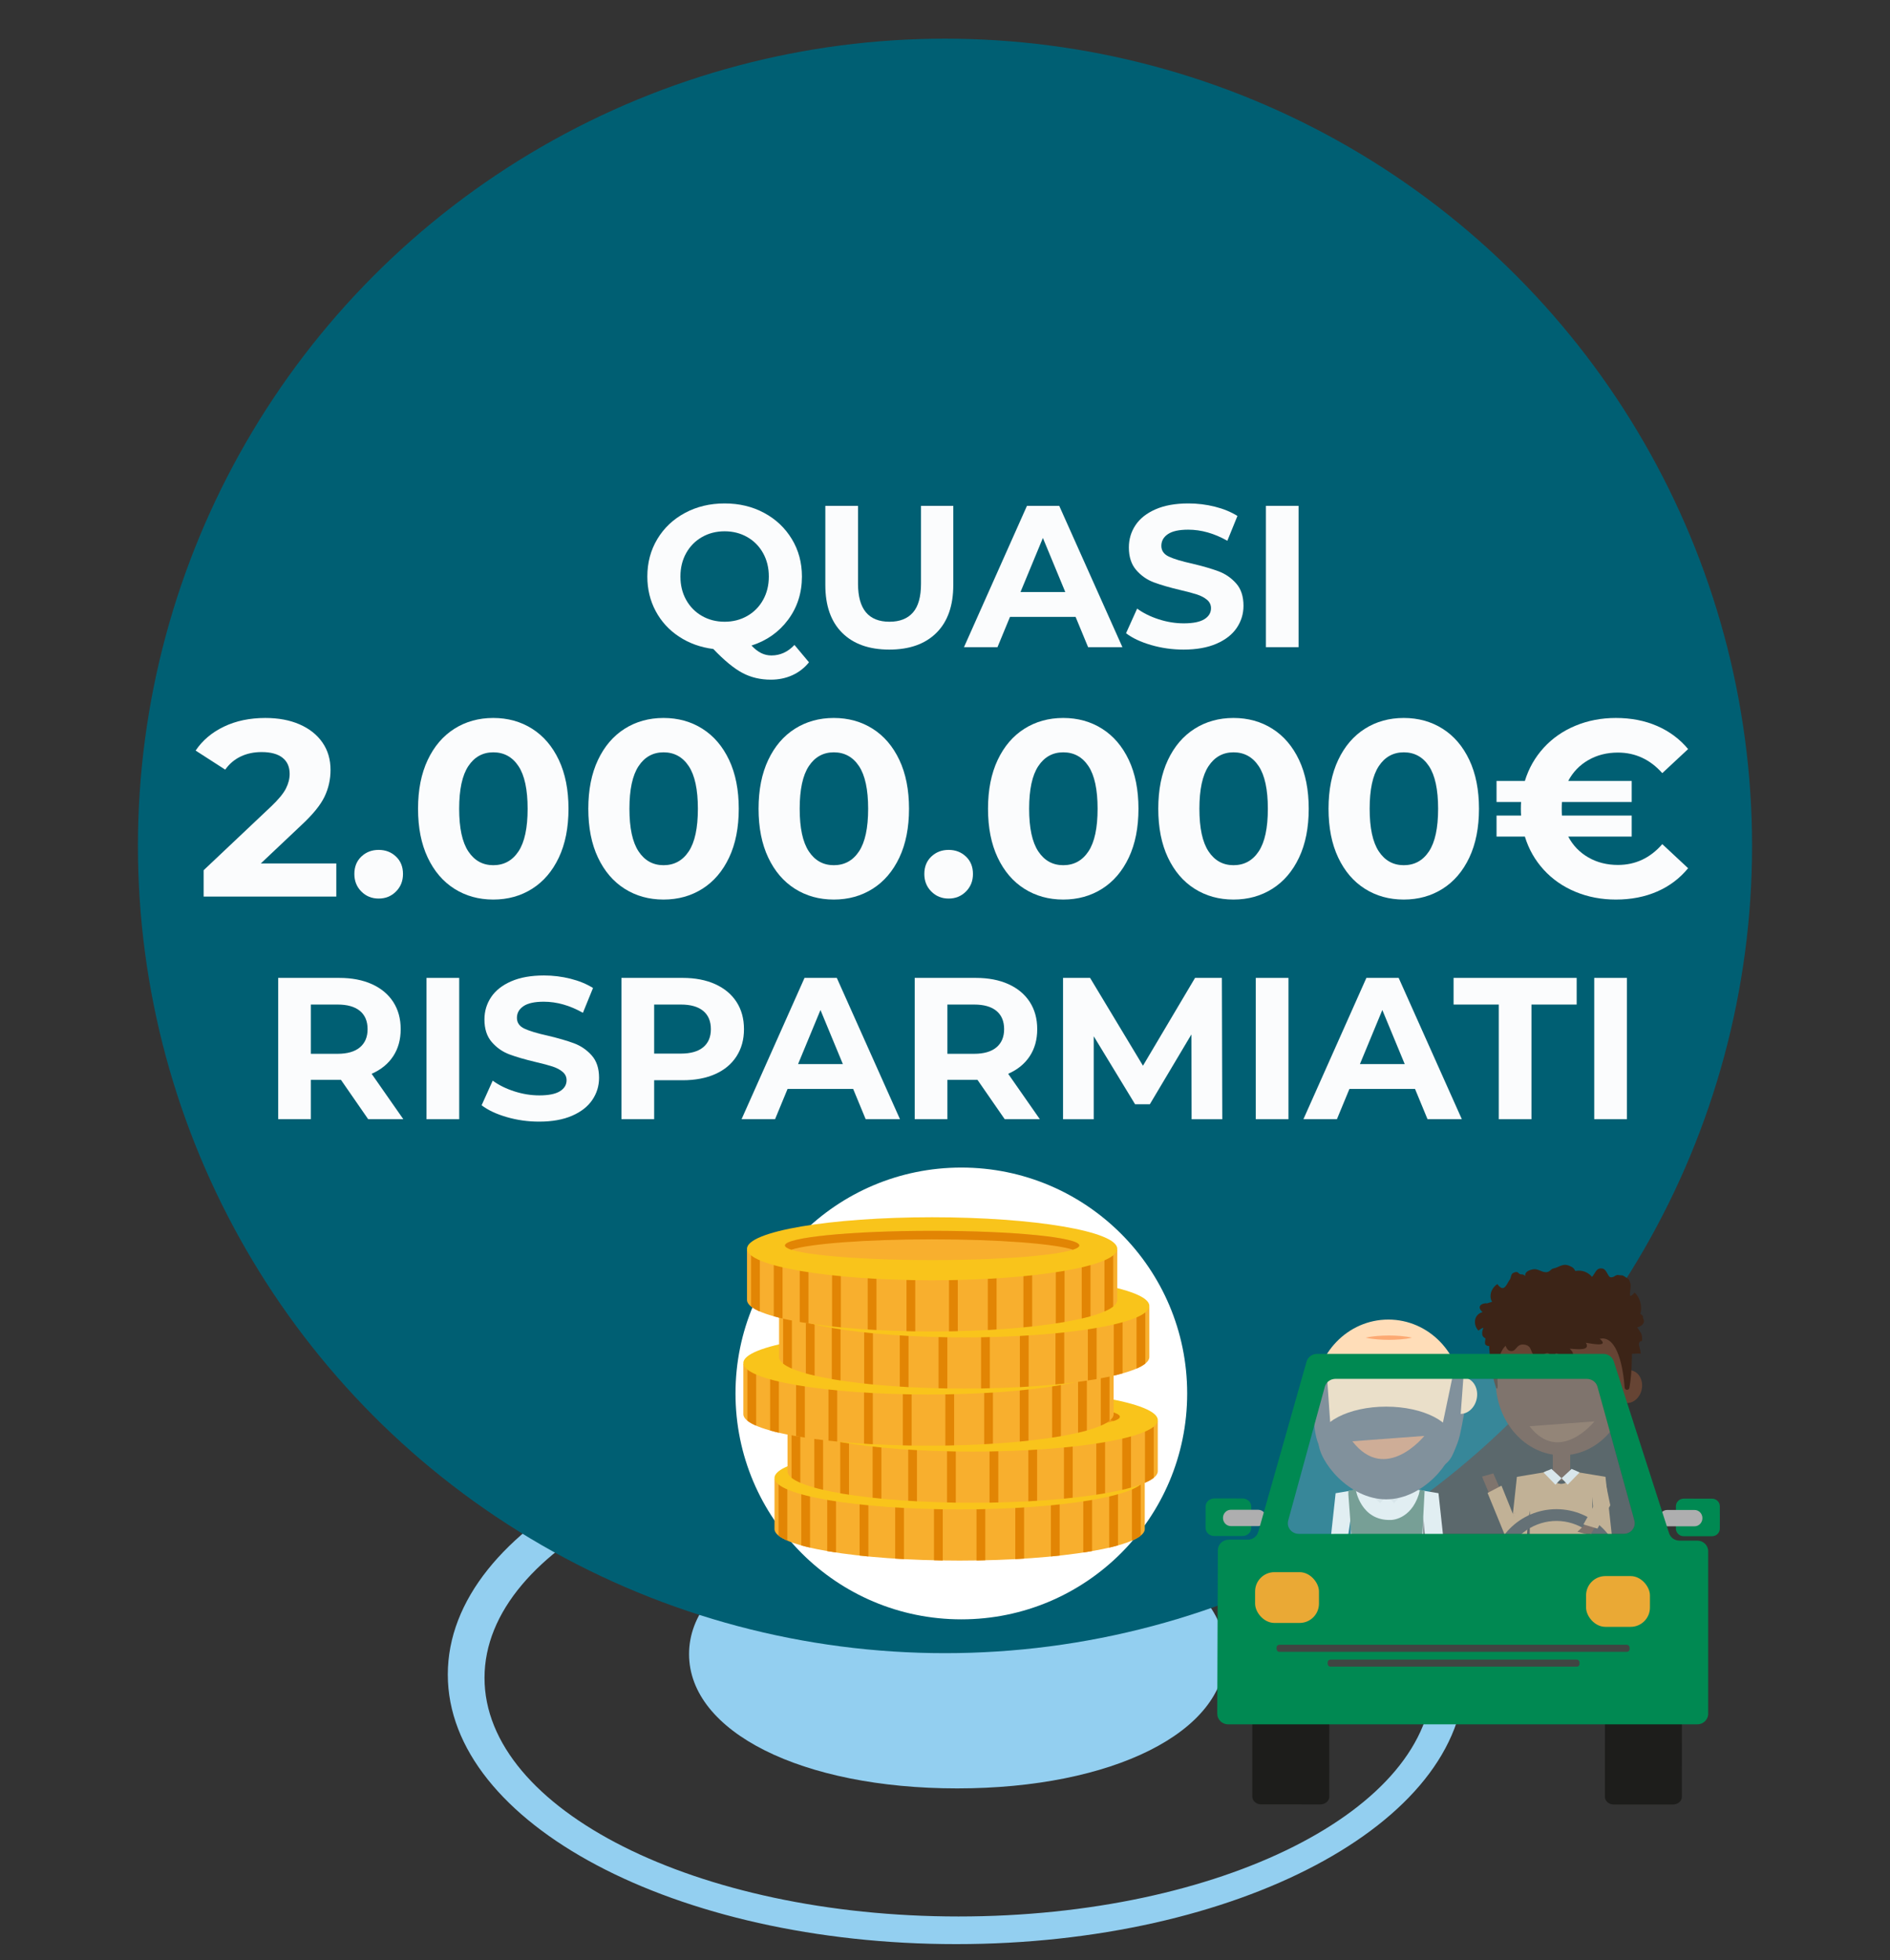 <svg xmlns="http://www.w3.org/2000/svg" xmlns:xlink="http://www.w3.org/1999/xlink" id="Livello_1" data-name="Livello 1" viewBox="0 0 467.304 484.576"><rect x="0" y="0" width="467.304" height="484.576" fill="#333333" stroke="none"/><defs><clipPath id="clippath"><path d="M191.496,365.561v12.415c0,4.304,20.494,7.793,45.774,7.793s45.774-3.489,45.774-7.793v-12.415h-91.549Z" fill="none"></path></clipPath><clipPath id="clippath-1"><path d="M194.716,351.266v12.415c0,4.304,20.494,7.793,45.774,7.793,25.28,0,45.774-3.489,45.774-7.793v-12.415h-91.549Z" fill="none"></path></clipPath><clipPath id="clippath-2"><path d="M183.792,337.155v12.415c0,4.304,20.494,7.793,45.774,7.793,25.28,0,45.774-3.489,45.774-7.793v-12.415h-91.549Z" fill="none"></path></clipPath><clipPath id="clippath-3"><path d="M192.625,323.039v12.415c0,4.304,20.494,7.793,45.774,7.793s45.774-3.489,45.774-7.793v-12.415h-91.549Z" fill="none"></path></clipPath><clipPath id="clippath-4"><path d="M184.697,308.923v12.415c0,4.304,20.494,7.793,45.774,7.793,25.28,0,45.774-3.489,45.774-7.793v-12.415h-91.549Z" fill="none"></path></clipPath></defs><g><g><path d="M236.423,347.301c-69.425,0-125.704,29.835-125.704,66.637,0,36.803,56.28,66.638,125.704,66.638s125.705-29.835,125.705-66.638c0-36.803-56.28-66.637-125.705-66.637ZM236.993,473.742c-64.726,0-117.197-26.408-117.197-58.984,0-32.576,52.471-58.984,117.197-58.984,64.726,0,117.196,26.408,117.196,58.984,0,32.576-52.471,58.984-117.196,58.984Z" fill="#93cff0"></path><path d="M236.671,375.673c-38.417,0-66.301,13.964-66.301,33.203,0,19.24,27.884,33.206,66.301,33.206,38.417,0,66.301-13.965,66.301-33.206,0-19.239-27.884-33.203-66.301-33.203Z" fill="#93cff0"></path></g><circle cx="233.652" cy="209.107" r="199.547" fill="#005f73"></circle><g><g><path d="M83.15,213.438v8.184h-32.798v-6.51l16.74-15.811c1.776-1.694,2.976-3.151,3.596-4.371.62-1.219.93-2.428.93-3.627,0-1.735-.589-3.068-1.767-3.999-1.178-.93-2.904-1.395-5.177-1.395-1.901,0-3.617.362-5.146,1.085-1.529.724-2.811,1.809-3.844,3.255l-7.316-4.712c1.694-2.521,4.03-4.495,7.007-5.921,2.976-1.426,6.386-2.139,10.229-2.139,3.225,0,6.045.526,8.463,1.58,2.418,1.055,4.299,2.542,5.643,4.465,1.343,1.922,2.015,4.185,2.015,6.789,0,2.355-.496,4.567-1.488,6.634-.991,2.067-2.914,4.423-5.766,7.067l-9.982,9.425h18.662Z" fill="#fbfcfd"></path><path d="M89.349,220.382c-1.157-1.156-1.735-2.604-1.735-4.34,0-1.776.578-3.213,1.735-4.309,1.157-1.095,2.583-1.644,4.278-1.644,1.694,0,3.12.549,4.278,1.644,1.156,1.096,1.735,2.532,1.735,4.309,0,1.736-.579,3.184-1.735,4.34-1.158,1.158-2.584,1.736-4.278,1.736-1.695,0-3.121-.578-4.278-1.736Z" fill="#fbfcfd"></path><path d="M112.352,219.7c-2.812-1.776-5.013-4.35-6.604-7.719-1.592-3.369-2.387-7.388-2.387-12.06,0-4.67.795-8.689,2.387-12.059,1.591-3.368,3.792-5.941,6.604-7.719,2.811-1.777,6.014-2.666,9.609-2.666,3.597,0,6.799.889,9.61,2.666,2.811,1.777,5.012,4.351,6.604,7.719,1.59,3.369,2.387,7.389,2.387,12.059,0,4.672-.797,8.69-2.387,12.06-1.592,3.369-3.793,5.942-6.604,7.719-2.812,1.777-6.014,2.666-9.61,2.666-3.596,0-6.799-.889-9.609-2.666ZM128.193,210.462c1.509-2.272,2.263-5.786,2.263-10.54,0-4.753-.754-8.267-2.263-10.54-1.51-2.272-3.586-3.41-6.231-3.41-2.604,0-4.66,1.138-6.169,3.41-1.509,2.273-2.263,5.787-2.263,10.54,0,4.754.754,8.268,2.263,10.54,1.509,2.273,3.565,3.41,6.169,3.41,2.646,0,4.722-1.137,6.231-3.41Z" fill="#fbfcfd"></path><path d="M154.45,219.7c-2.812-1.776-5.013-4.35-6.604-7.719-1.592-3.369-2.387-7.388-2.387-12.06,0-4.67.795-8.689,2.387-12.059,1.591-3.368,3.792-5.941,6.604-7.719,2.811-1.777,6.014-2.666,9.609-2.666,3.597,0,6.799.889,9.61,2.666,2.811,1.777,5.012,4.351,6.604,7.719,1.59,3.369,2.387,7.389,2.387,12.059,0,4.672-.797,8.69-2.387,12.06-1.592,3.369-3.793,5.942-6.604,7.719-2.812,1.777-6.014,2.666-9.61,2.666-3.596,0-6.799-.889-9.609-2.666ZM170.29,210.462c1.509-2.272,2.263-5.786,2.263-10.54,0-4.753-.754-8.267-2.263-10.54-1.51-2.272-3.586-3.41-6.231-3.41-2.604,0-4.66,1.138-6.169,3.41-1.509,2.273-2.263,5.787-2.263,10.54,0,4.754.754,8.268,2.263,10.54,1.509,2.273,3.565,3.41,6.169,3.41,2.646,0,4.722-1.137,6.231-3.41Z" fill="#fbfcfd"></path><path d="M196.546,219.7c-2.812-1.776-5.013-4.35-6.604-7.719-1.592-3.369-2.387-7.388-2.387-12.06,0-4.67.795-8.689,2.387-12.059,1.591-3.368,3.792-5.941,6.604-7.719,2.811-1.777,6.014-2.666,9.609-2.666,3.597,0,6.799.889,9.61,2.666,2.811,1.777,5.012,4.351,6.604,7.719,1.59,3.369,2.387,7.389,2.387,12.059,0,4.672-.797,8.69-2.387,12.06-1.592,3.369-3.793,5.942-6.604,7.719-2.812,1.777-6.014,2.666-9.61,2.666-3.596,0-6.799-.889-9.609-2.666ZM212.387,210.462c1.509-2.272,2.263-5.786,2.263-10.54,0-4.753-.754-8.267-2.263-10.54-1.51-2.272-3.586-3.41-6.231-3.41-2.604,0-4.66,1.138-6.169,3.41-1.509,2.273-2.263,5.787-2.263,10.54,0,4.754.754,8.268,2.263,10.54,1.509,2.273,3.565,3.41,6.169,3.41,2.646,0,4.722-1.137,6.231-3.41Z" fill="#fbfcfd"></path><path d="M230.274,220.382c-1.157-1.156-1.735-2.604-1.735-4.34,0-1.776.578-3.213,1.735-4.309,1.157-1.095,2.583-1.644,4.278-1.644,1.694,0,3.12.549,4.278,1.644,1.156,1.096,1.735,2.532,1.735,4.309,0,1.736-.579,3.184-1.735,4.34-1.158,1.158-2.584,1.736-4.278,1.736-1.695,0-3.121-.578-4.278-1.736Z" fill="#fbfcfd"></path><path d="M253.277,219.7c-2.812-1.776-5.013-4.35-6.604-7.719-1.592-3.369-2.387-7.388-2.387-12.06,0-4.67.795-8.689,2.387-12.059,1.591-3.368,3.792-5.941,6.604-7.719,2.811-1.777,6.014-2.666,9.609-2.666,3.597,0,6.799.889,9.61,2.666,2.811,1.777,5.012,4.351,6.604,7.719,1.59,3.369,2.387,7.389,2.387,12.059,0,4.672-.797,8.69-2.387,12.06-1.592,3.369-3.793,5.942-6.604,7.719-2.812,1.777-6.014,2.666-9.61,2.666-3.596,0-6.799-.889-9.609-2.666ZM269.118,210.462c1.509-2.272,2.263-5.786,2.263-10.54,0-4.753-.754-8.267-2.263-10.54-1.51-2.272-3.586-3.41-6.231-3.41-2.604,0-4.66,1.138-6.169,3.41-1.509,2.273-2.263,5.787-2.263,10.54,0,4.754.754,8.268,2.263,10.54,1.509,2.273,3.565,3.41,6.169,3.41,2.646,0,4.722-1.137,6.231-3.41Z" fill="#fbfcfd"></path><path d="M295.374,219.7c-2.812-1.776-5.013-4.35-6.604-7.719-1.592-3.369-2.387-7.388-2.387-12.06,0-4.67.795-8.689,2.387-12.059,1.591-3.368,3.792-5.941,6.604-7.719,2.811-1.777,6.014-2.666,9.609-2.666,3.597,0,6.799.889,9.61,2.666,2.811,1.777,5.012,4.351,6.604,7.719,1.59,3.369,2.387,7.389,2.387,12.059,0,4.672-.797,8.69-2.387,12.06-1.592,3.369-3.793,5.942-6.604,7.719-2.812,1.777-6.014,2.666-9.61,2.666-3.596,0-6.799-.889-9.609-2.666ZM311.215,210.462c1.509-2.272,2.263-5.786,2.263-10.54,0-4.753-.754-8.267-2.263-10.54-1.51-2.272-3.586-3.41-6.231-3.41-2.604,0-4.66,1.138-6.169,3.41-1.509,2.273-2.263,5.787-2.263,10.54,0,4.754.754,8.268,2.263,10.54,1.509,2.273,3.565,3.41,6.169,3.41,2.646,0,4.722-1.137,6.231-3.41Z" fill="#fbfcfd"></path><path d="M337.471,219.7c-2.812-1.776-5.013-4.35-6.604-7.719-1.592-3.369-2.387-7.388-2.387-12.06,0-4.67.795-8.689,2.387-12.059,1.591-3.368,3.792-5.941,6.604-7.719,2.811-1.777,6.014-2.666,9.609-2.666,3.597,0,6.799.889,9.61,2.666,2.811,1.777,5.012,4.351,6.604,7.719,1.59,3.369,2.387,7.389,2.387,12.059,0,4.672-.797,8.69-2.387,12.06-1.592,3.369-3.793,5.942-6.604,7.719-2.812,1.777-6.014,2.666-9.61,2.666-3.596,0-6.799-.889-9.609-2.666ZM353.312,210.462c1.509-2.272,2.263-5.786,2.263-10.54,0-4.753-.754-8.267-2.263-10.54-1.51-2.272-3.586-3.41-6.231-3.41-2.604,0-4.66,1.138-6.169,3.41-1.509,2.273-2.263,5.787-2.263,10.54,0,4.754.754,8.268,2.263,10.54,1.509,2.273,3.565,3.41,6.169,3.41,2.646,0,4.722-1.137,6.231-3.41Z" fill="#fbfcfd"></path><path d="M411.001,208.664l6.386,5.952c-2.066,2.521-4.618,4.443-7.656,5.766s-6.438,1.984-10.199,1.984c-3.596,0-6.935-.642-10.013-1.922-3.08-1.281-5.694-3.101-7.844-5.456-2.149-2.356-3.699-5.084-4.649-8.185h-7.006v-5.208h6.075c-.041-.372-.062-.93-.062-1.674s.021-1.302.062-1.674h-6.075v-5.208h7.006c.95-3.1,2.5-5.828,4.649-8.184,2.149-2.356,4.764-4.175,7.844-5.456,3.078-1.281,6.417-1.922,10.013-1.922,3.761,0,7.161.661,10.199,1.983,3.038,1.323,5.59,3.225,7.656,5.704l-6.386,5.952c-3.018-3.389-6.676-5.084-10.974-5.084-2.729,0-5.167.62-7.316,1.86-2.149,1.239-3.803,2.955-4.96,5.146h15.687v5.208h-17.236c-.042.372-.062.93-.062,1.674s.02,1.302.062,1.674h17.236v5.208h-15.687c1.157,2.191,2.811,3.906,4.96,5.146s4.588,1.86,7.316,1.86c4.34,0,7.998-1.715,10.974-5.146Z" fill="#fbfcfd"></path></g><g><path d="M200.022,163.719c-1.131,1.397-2.503,2.462-4.116,3.194-1.614.731-3.386,1.098-5.314,1.098-2.595,0-4.94-.558-7.036-1.672-2.096-1.115-4.491-3.086-7.186-5.913-3.161-.399-5.98-1.414-8.458-3.044-2.479-1.63-4.408-3.734-5.789-6.312s-2.07-5.431-2.07-8.558c0-3.426.823-6.513,2.47-9.257s3.925-4.898,6.837-6.462c2.91-1.563,6.179-2.346,9.805-2.346s6.887.782,9.781,2.346c2.894,1.563,5.172,3.718,6.836,6.462,1.663,2.744,2.495,5.831,2.495,9.257,0,4.059-1.14,7.618-3.418,10.679-2.279,3.061-5.299,5.189-9.058,6.387.831.865,1.639,1.488,2.421,1.871.781.383,1.621.574,2.52.574,2.162,0,4.059-.865,5.688-2.595l3.593,4.291ZM169.658,148.3c.948,1.696,2.254,3.02,3.917,3.967,1.663.948,3.526,1.423,5.589,1.423s3.925-.475,5.589-1.423c1.663-.947,2.97-2.271,3.917-3.967.948-1.696,1.423-3.625,1.423-5.788,0-2.162-.475-4.092-1.423-5.789-.947-1.696-2.254-3.019-3.917-3.967-1.664-.948-3.526-1.422-5.589-1.422s-3.926.474-5.589,1.422-2.969,2.271-3.917,3.967c-.948,1.697-1.422,3.627-1.422,5.789,0,2.163.474,4.092,1.422,5.788Z" fill="#fbfcfd"></path><path d="M208.23,156.433c-2.778-2.761-4.166-6.703-4.166-11.826v-19.562h8.083v19.262c0,6.255,2.595,9.382,7.785,9.382,2.527,0,4.457-.757,5.788-2.271,1.33-1.514,1.996-3.884,1.996-7.111v-19.262h7.984v19.562c0,5.123-1.39,9.065-4.167,11.826-2.778,2.762-6.662,4.142-11.651,4.142-4.99,0-8.875-1.38-11.652-4.142Z" fill="#fbfcfd"></path><path d="M265.94,152.491h-16.218l-3.094,7.485h-8.283l15.569-34.931h7.983l15.619,34.931h-8.483l-3.094-7.485ZM263.395,146.353l-5.539-13.373-5.538,13.373h11.077Z" fill="#fbfcfd"></path><path d="M284.626,159.452c-2.578-.748-4.648-1.721-6.212-2.919l2.744-6.088c1.497,1.098,3.276,1.979,5.34,2.645,2.062.666,4.124.998,6.188.998,2.295,0,3.992-.34,5.09-1.022,1.098-.682,1.646-1.588,1.646-2.72,0-.831-.324-1.521-.973-2.07-.649-.55-1.481-.99-2.495-1.323-1.016-.332-2.388-.698-4.117-1.098-2.662-.631-4.84-1.264-6.537-1.896-1.696-.632-3.152-1.647-4.366-3.044-1.215-1.397-1.821-3.261-1.821-5.589,0-2.029.549-3.867,1.646-5.515,1.098-1.646,2.753-2.951,4.966-3.917,2.212-.965,4.915-1.447,8.108-1.447,2.229,0,4.407.267,6.537.799,2.128.532,3.992,1.297,5.589,2.295l-2.495,6.138c-3.228-1.829-6.454-2.744-9.681-2.744-2.263,0-3.935.366-5.015,1.098-1.082.732-1.622,1.696-1.622,2.895,0,1.197.624,2.088,1.871,2.67s3.151,1.156,5.714,1.721c2.661.633,4.84,1.265,6.537,1.896,1.696.633,3.151,1.631,4.366,2.994,1.214,1.364,1.821,3.211,1.821,5.539,0,1.996-.558,3.817-1.672,5.464-1.115,1.646-2.787,2.953-5.015,3.917-2.229.965-4.94,1.447-8.134,1.447-2.762,0-5.432-.374-8.01-1.123Z" fill="#fbfcfd"></path><path d="M312.994,125.046h8.084v34.931h-8.084v-34.931Z" fill="#fbfcfd"></path></g><g><path d="M91.036,276.662l-6.736-9.73h-7.436v9.73h-8.084v-34.931h15.12c3.094,0,5.779.517,8.059,1.547,2.278,1.032,4.033,2.495,5.265,4.392,1.23,1.896,1.847,4.142,1.847,6.736s-.624,4.833-1.872,6.712c-1.247,1.88-3.019,3.318-5.314,4.316l7.835,11.228h-8.683ZM88.991,249.89c-1.265-1.048-3.111-1.572-5.539-1.572h-6.587v12.176h6.587c2.428,0,4.274-.531,5.539-1.597,1.264-1.064,1.896-2.562,1.896-4.491,0-1.962-.633-3.468-1.896-4.516Z" fill="#fbfcfd"></path><path d="M105.456,241.731h8.084v34.931h-8.084v-34.931Z" fill="#fbfcfd"></path><path d="M125.291,276.137c-2.578-.748-4.648-1.721-6.212-2.919l2.744-6.088c1.497,1.098,3.276,1.979,5.34,2.645,2.062.666,4.124.998,6.188.998,2.295,0,3.992-.34,5.09-1.022,1.098-.682,1.646-1.588,1.646-2.72,0-.831-.324-1.521-.973-2.07-.649-.55-1.481-.99-2.495-1.323-1.016-.332-2.388-.698-4.117-1.098-2.662-.631-4.84-1.264-6.537-1.896-1.696-.632-3.152-1.647-4.366-3.044-1.215-1.397-1.821-3.261-1.821-5.589,0-2.029.549-3.867,1.646-5.515,1.098-1.646,2.753-2.951,4.966-3.917,2.212-.965,4.915-1.447,8.108-1.447,2.229,0,4.407.267,6.537.799,2.128.532,3.992,1.297,5.589,2.295l-2.495,6.138c-3.228-1.829-6.454-2.744-9.681-2.744-2.263,0-3.935.366-5.015,1.098-1.082.732-1.622,1.696-1.622,2.895,0,1.197.624,2.088,1.871,2.67s3.151,1.156,5.714,1.721c2.661.633,4.84,1.265,6.537,1.896,1.696.633,3.151,1.631,4.366,2.994,1.214,1.364,1.821,3.211,1.821,5.539,0,1.996-.558,3.817-1.672,5.464-1.115,1.646-2.787,2.953-5.015,3.917-2.229.965-4.94,1.447-8.134,1.447-2.762,0-5.432-.374-8.01-1.123Z" fill="#fbfcfd"></path><path d="M176.837,243.278c2.278,1.032,4.033,2.495,5.265,4.392,1.23,1.896,1.847,4.142,1.847,6.736,0,2.562-.616,4.8-1.847,6.712-1.231,1.913-2.986,3.377-5.265,4.392-2.279,1.015-4.965,1.521-8.059,1.521h-7.036v9.631h-8.084v-34.931h15.12c3.094,0,5.779.517,8.059,1.547ZM173.868,258.873c1.264-1.048,1.896-2.537,1.896-4.467,0-1.962-.633-3.468-1.896-4.516-1.265-1.048-3.111-1.572-5.539-1.572h-6.587v12.126h6.587c2.428,0,4.274-.523,5.539-1.571Z" fill="#fbfcfd"></path><path d="M210.945,269.177h-16.218l-3.094,7.485h-8.283l15.569-34.931h7.983l15.619,34.931h-8.483l-3.094-7.485ZM208.4,263.039l-5.539-13.373-5.538,13.373h11.077Z" fill="#fbfcfd"></path><path d="M248.419,276.662l-6.736-9.73h-7.436v9.73h-8.084v-34.931h15.12c3.094,0,5.779.517,8.059,1.547,2.278,1.032,4.033,2.495,5.265,4.392,1.23,1.896,1.847,4.142,1.847,6.736s-.624,4.833-1.872,6.712c-1.247,1.88-3.019,3.318-5.314,4.316l7.835,11.228h-8.683ZM246.373,249.89c-1.265-1.048-3.111-1.572-5.539-1.572h-6.587v12.176h6.587c2.428,0,4.274-.531,5.539-1.597,1.264-1.064,1.896-2.562,1.896-4.491,0-1.962-.633-3.468-1.896-4.516Z" fill="#fbfcfd"></path><path d="M294.626,276.662l-.051-20.958-10.279,17.266h-3.643l-10.229-16.816v20.509h-7.585v-34.931h6.687l13.074,21.707,12.874-21.707h6.637l.1,34.931h-7.584Z" fill="#fbfcfd"></path><path d="M310.493,241.731h8.084v34.931h-8.084v-34.931Z" fill="#fbfcfd"></path><path d="M349.865,269.177h-16.218l-3.094,7.485h-8.283l15.569-34.931h7.983l15.619,34.931h-8.483l-3.094-7.485ZM347.32,263.039l-5.539-13.373-5.538,13.373h11.077Z" fill="#fbfcfd"></path><path d="M370.573,248.318h-11.178v-6.587h30.439v6.587h-11.178v28.344h-8.084v-28.344Z" fill="#fbfcfd"></path><path d="M394.176,241.731h8.084v34.931h-8.084v-34.931Z" fill="#fbfcfd"></path></g></g><g><circle cx="237.691" cy="344.454" r="55.839" fill="#fff"></circle><g><g><path d="M191.496,365.561v12.415c0,4.304,20.494,7.793,45.774,7.793s45.774-3.489,45.774-7.793v-12.415h-91.549Z" fill="#f8af2e"></path><g clip-path="url(#clippath)"><g><rect x="192.498" y="360.405" width="2.168" height="28.459" fill="#e28504"></rect><rect x="198.117" y="360.405" width="2.168" height="28.459" fill="#e28504"></rect><rect x="204.532" y="360.405" width="2.167" height="28.459" fill="#e28504"></rect><rect x="212.536" y="360.405" width="2.167" height="28.459" fill="#e28504"></rect><rect x="221.336" y="360.405" width="2.167" height="28.459" fill="#e28504"></rect><rect x="230.93" y="360.405" width="2.167" height="28.459" fill="#e28504"></rect><rect x="279.875" y="360.405" width="2.168" height="28.459" fill="#e28504"></rect><rect x="274.256" y="360.405" width="2.168" height="28.459" fill="#e28504"></rect><rect x="267.841" y="360.405" width="2.168" height="28.459" fill="#e28504"></rect><rect x="259.837" y="360.405" width="2.168" height="28.459" fill="#e28504"></rect><rect x="251.037" y="360.405" width="2.167" height="28.459" fill="#e28504"></rect><rect x="241.443" y="360.405" width="2.168" height="28.459" fill="#e28504"></rect></g></g><path d="M283.045,365.329c0,4.304-20.494,7.793-45.774,7.793s-45.774-3.489-45.774-7.793c0-4.304,20.494-7.793,45.774-7.793s45.774,3.489,45.774,7.793Z" fill="#f9c41b"></path><path d="M273.659,364.509c0,1.998-16.292,3.617-36.389,3.617-20.097,0-36.389-1.619-36.389-3.617s16.292-3.617,36.389-3.617c20.097,0,36.389,1.619,36.389,3.617Z" fill="#f49d16"></path><path d="M202.449,365.561c4.533-1.485,18.405-2.565,34.821-2.565,16.416,0,30.288,1.081,34.821,2.565,1.017-.333,1.568-.686,1.568-1.052,0-1.998-16.292-3.617-36.389-3.617-20.097,0-36.389,1.619-36.389,3.617,0,.366.551.719,1.568,1.052Z" fill="#e28504"></path></g><g><path d="M194.716,351.266v12.415c0,4.304,20.494,7.793,45.774,7.793,25.28,0,45.774-3.489,45.774-7.793v-12.415h-91.549Z" fill="#f8af2e"></path><g clip-path="url(#clippath-1)"><g><rect x="195.718" y="346.11" width="2.167" height="28.459" fill="#e28504"></rect><rect x="201.338" y="346.11" width="2.167" height="28.459" fill="#e28504"></rect><rect x="207.752" y="346.11" width="2.168" height="28.459" fill="#e28504"></rect><rect x="215.757" y="346.11" width="2.167" height="28.459" fill="#e28504"></rect><rect x="224.556" y="346.11" width="2.168" height="28.459" fill="#e28504"></rect><rect x="234.151" y="346.11" width="2.167" height="28.459" fill="#e28504"></rect><rect x="283.096" y="346.11" width="2.168" height="28.459" fill="#e28504"></rect><rect x="277.477" y="346.11" width="2.167" height="28.459" fill="#e28504"></rect><rect x="271.062" y="346.11" width="2.167" height="28.459" fill="#e28504"></rect><rect x="263.058" y="346.11" width="2.167" height="28.459" fill="#e28504"></rect><rect x="254.258" y="346.11" width="2.168" height="28.459" fill="#e28504"></rect><rect x="244.664" y="346.11" width="2.168" height="28.459" fill="#e28504"></rect></g></g><ellipse cx="240.491" cy="351.034" rx="45.774" ry="7.793" fill="#f9c41b"></ellipse><path d="M276.88,350.214c0,1.998-16.292,3.617-36.389,3.617-20.097,0-36.389-1.619-36.389-3.617,0-1.997,16.292-3.617,36.389-3.617,20.097,0,36.389,1.619,36.389,3.617Z" fill="#f49d16"></path><path d="M205.67,351.266c4.533-1.485,18.405-2.566,34.821-2.566s30.289,1.081,34.821,2.566c1.016-.333,1.568-.686,1.568-1.052,0-1.997-16.292-3.617-36.389-3.617-20.097,0-36.389,1.619-36.389,3.617,0,.366.551.719,1.568,1.052Z" fill="#e28504"></path></g><g><path d="M183.792,337.155v12.415c0,4.304,20.494,7.793,45.774,7.793,25.28,0,45.774-3.489,45.774-7.793v-12.415h-91.549Z" fill="#f8af2e"></path><g clip-path="url(#clippath-2)"><g><rect x="184.793" y="331.999" width="2.168" height="28.459" fill="#e28504"></rect><rect x="190.413" y="331.999" width="2.167" height="28.459" fill="#e28504"></rect><rect x="196.827" y="331.999" width="2.168" height="28.459" fill="#e28504"></rect><rect x="204.832" y="331.999" width="2.168" height="28.459" fill="#e28504"></rect><rect x="213.632" y="331.999" width="2.168" height="28.459" fill="#e28504"></rect><rect x="223.226" y="331.999" width="2.168" height="28.459" fill="#e28504"></rect><rect x="272.171" y="331.999" width="2.167" height="28.459" fill="#e28504"></rect><rect x="266.552" y="331.999" width="2.168" height="28.459" fill="#e28504"></rect><rect x="260.137" y="331.999" width="2.168" height="28.459" fill="#e28504"></rect><rect x="252.133" y="331.999" width="2.167" height="28.459" fill="#e28504"></rect><rect x="243.333" y="331.999" width="2.167" height="28.459" fill="#e28504"></rect><rect x="233.739" y="331.999" width="2.168" height="28.459" fill="#e28504"></rect></g></g><path d="M275.34,336.923c0,4.303-20.494,7.793-45.774,7.793-25.281,0-45.774-3.489-45.774-7.793,0-4.304,20.494-7.793,45.774-7.793,25.28,0,45.774,3.489,45.774,7.793Z" fill="#f9c41b"></path><path d="M265.955,336.103c0,1.998-16.292,3.617-36.389,3.617-20.097,0-36.389-1.619-36.389-3.617,0-1.998,16.292-3.617,36.389-3.617,20.097,0,36.389,1.619,36.389,3.617Z" fill="#f49d16"></path><path d="M194.745,337.155c4.533-1.485,18.405-2.565,34.821-2.565,16.416,0,30.288,1.081,34.821,2.565,1.017-.333,1.568-.686,1.568-1.052,0-1.998-16.292-3.617-36.389-3.617-20.097,0-36.389,1.619-36.389,3.617,0,.366.552.719,1.568,1.052Z" fill="#e28504"></path></g><g><path d="M192.625,323.039v12.415c0,4.304,20.494,7.793,45.774,7.793s45.774-3.489,45.774-7.793v-12.415h-91.549Z" fill="#f8af2e"></path><g clip-path="url(#clippath-3)"><g><rect x="193.627" y="317.883" width="2.168" height="28.459" fill="#e28504"></rect><rect x="199.247" y="317.883" width="2.167" height="28.459" fill="#e28504"></rect><rect x="205.661" y="317.883" width="2.167" height="28.459" fill="#e28504"></rect><rect x="213.666" y="317.883" width="2.168" height="28.459" fill="#e28504"></rect><rect x="222.465" y="317.883" width="2.168" height="28.459" fill="#e28504"></rect><rect x="232.06" y="317.883" width="2.167" height="28.459" fill="#e28504"></rect><rect x="281.005" y="317.883" width="2.167" height="28.459" fill="#e28504"></rect><rect x="275.386" y="317.883" width="2.167" height="28.459" fill="#e28504"></rect><rect x="268.971" y="317.883" width="2.167" height="28.459" fill="#e28504"></rect><rect x="260.967" y="317.883" width="2.167" height="28.459" fill="#e28504"></rect><rect x="252.167" y="317.883" width="2.168" height="28.459" fill="#e28504"></rect><rect x="242.573" y="317.883" width="2.167" height="28.459" fill="#e28504"></rect></g></g><path d="M284.174,322.806c0,4.304-20.494,7.793-45.774,7.793s-45.774-3.489-45.774-7.793c0-4.303,20.494-7.793,45.774-7.793s45.774,3.489,45.774,7.793Z" fill="#f9c41b"></path><ellipse cx="238.4" cy="321.987" rx="36.389" ry="3.617" fill="#f49d16"></ellipse><path d="M203.578,323.039c4.533-1.485,18.405-2.565,34.821-2.565,16.416,0,30.288,1.081,34.821,2.565,1.016-.333,1.568-.686,1.568-1.052,0-1.997-16.292-3.617-36.389-3.617-20.097,0-36.389,1.619-36.389,3.617,0,.366.552.719,1.568,1.052Z" fill="#e28504"></path></g><g><path d="M184.697,308.923v12.415c0,4.304,20.494,7.793,45.774,7.793,25.28,0,45.774-3.489,45.774-7.793v-12.415h-91.549Z" fill="#f8af2e"></path><g clip-path="url(#clippath-4)"><g><rect x="185.699" y="303.766" width="2.167" height="28.459" fill="#e28504"></rect><rect x="191.318" y="303.766" width="2.168" height="28.459" fill="#e28504"></rect><rect x="197.733" y="303.766" width="2.168" height="28.459" fill="#e28504"></rect><rect x="205.737" y="303.766" width="2.168" height="28.459" fill="#e28504"></rect><rect x="214.536" y="303.766" width="2.168" height="28.459" fill="#e28504"></rect><rect x="224.131" y="303.766" width="2.167" height="28.459" fill="#e28504"></rect><rect x="273.076" y="303.766" width="2.167" height="28.459" fill="#e28504"></rect><rect x="267.457" y="303.766" width="2.167" height="28.459" fill="#e28504"></rect><rect x="261.042" y="303.766" width="2.167" height="28.459" fill="#e28504"></rect><rect x="253.038" y="303.766" width="2.168" height="28.459" fill="#e28504"></rect><rect x="244.238" y="303.766" width="2.168" height="28.459" fill="#e28504"></rect><rect x="234.644" y="303.766" width="2.168" height="28.459" fill="#e28504"></rect></g></g><path d="M276.245,308.691c0,4.304-20.494,7.793-45.774,7.793-25.281,0-45.774-3.489-45.774-7.793,0-4.304,20.494-7.793,45.774-7.793,25.28,0,45.774,3.489,45.774,7.793Z" fill="#f9c41b"></path><path d="M266.86,307.87c0,1.998-16.292,3.617-36.389,3.617-20.097,0-36.389-1.619-36.389-3.617,0-1.997,16.292-3.617,36.389-3.617,20.097,0,36.389,1.619,36.389,3.617Z" fill="#f8af2e"></path><path d="M195.65,308.923c4.533-1.485,18.405-2.565,34.821-2.565,16.416,0,30.289,1.081,34.821,2.565,1.016-.333,1.568-.686,1.568-1.052,0-1.997-16.292-3.617-36.389-3.617-20.097,0-36.389,1.619-36.389,3.617,0,.366.551.719,1.568,1.052Z" fill="#e28504"></path></g></g></g></g><g><g><path d="M337.022,333.514c-.594.01-1.188.024-1.781.043-2.28.073-4.617.227-6.682,1.023-1.414.545-2.952,1.469-3.484,2.717-1.054,2.47-.484,5.737-.348,8.302.287,5.404-.669,12.228,5.048,16.063,3.48,2.335,8.112,2.358,12.388,2.482,3.62.104,7.315.061,10.843-.557,3.772-.66,5.339-1.989,6.397-4.492.622-1.471,1.232-2.887,1.565-4.395.742-3.355,1.328-6.737,1.722-10.133.362-3.029.095-6.593-3.333-8.427-2.144-1.147-4.739-1.558-7.272-1.859-4.984-.591-10.026-.848-15.061-.767Z" fill="#696d77"></path><g><rect x="335.275" y="392.293" width="16.76" height="5.913" fill="#c69c6f"></rect><rect x="340.615" y="363.108" width="4.781" height="7.627" fill="#ffddb8"></rect><path d="M334.373,370.073c-.093-.41,16.996,0,16.996,0,0,0-1.196,6.109-7.568,6.637,0,0-7.834.398-9.428-6.637Z" fill="#ffddb8"></path><polygon points="336.284 402.64 339.153 402.032 332.344 386.169 333.734 369.698 330.555 369.946 328.596 386.624 336.284 402.64" fill="#ffddb8"></polygon><polygon points="349.889 402.262 347.018 401.652 353.012 386.146 352.439 369.32 355.619 369.567 356.588 386.419 349.889 402.262" fill="#ffddb8"></polygon><path d="M343.383,369.472l-.334.037c-2.615-.24-2.92-.112-3.211-1.703-.163.055-.988.27-1.148.322l-.824-.282-.152.025-.32.053-.786.131-6.376,1.059-1.929,17.761,5.716,11.86,3.665-1.935-5.34-10.631,1.674-11.298-.147,14.363-.354,6.75h9.377l.107-.005h9.377s-.354-6.75-.354-6.75l-.147-14.363.934,11.23-4.6,10.699,3.029,1.86,6.353-11.785-1.929-17.761-6.376-1.059-.786-.131-.32-.053-.152-.025-1.011-.035c-.16-.053-.19-.122-.353-.177-.296,1.592-.667,1.604-3.282,1.843" fill="#f2f2f2"></path><polygon points="332.938 397.325 336.949 395.275 337.612 396.817 333.974 398.737 332.938 397.325" fill="#e6e7e8"></polygon><path d="M342.936,369.669l1.746,1.905,3.397-3.614c-.005-.003-2.274-1.038-2.274-1.038l-.701.672-2.168,2.075Z" fill="#e6e7e8"></path><path d="M342.936,369.669l-1.746,1.905-3.397-3.614c.005-.003,2.274-1.038,2.274-1.038l.701.672,2.168,2.075Z" fill="#e6e7e8"></path><g><path d="M365.116,345.783c-.509,2.444-2.578,4.079-4.625,3.653-2.048-.425-3.292-2.752-2.784-5.196.508-2.446,2.581-4.08,4.626-3.653,2.048.425,3.292,2.752,2.783,5.196Z" fill="#ffddb8"></path><path d="M330.786,342.736c.544,2.437-.667,4.779-2.708,5.234-2.041.457-4.134-1.15-4.678-3.587-.546-2.438.669-4.781,2.709-5.234,2.041-.457,4.134,1.15,4.678,3.587Z" fill="#ffddb8"></path><path d="M361.411,345.012c0,10.394-8.123,18.819-18.143,18.819s-18.143-8.425-18.143-18.819c0-10.399,8.123-18.824,18.143-18.824s18.143,8.425,18.143,18.824Z" fill="#ffddb8"></path></g></g><polyline points="324.944 338.074 325.243 341.032 325.163 348.392 327.898 361.086 329.426 359.304 327.753 335.265" fill="#696d77"></polyline><polygon points="354.822 360.939 355.937 363.066 361.042 351.045 361.936 339.055 361.936 339.055 359.862 336.858 354.822 360.939" fill="#696d77"></polygon><path d="M359.47,356.365c0,4.778-7.496,14.264-16.742,14.264s-16.742-9.486-16.742-14.264c0-4.779,7.496-8.652,16.742-8.652s16.742,3.874,16.742,8.652Z" fill="#696d77"></path><path d="M334.371,356.274l17.793-1.327s-9.56,11.95-17.793,1.327Z" fill="#d79671"></path><path d="M333.384,368.546l1.806-.387s1.194,7.848,8.76,7.566c0,0,4.802,0,6.843-6.289l.274-1.158,1.168.267-1.442,27.723v.701l-1.681-1.119-4.683.418-1.322.701-1.078-.701-3.962-.418-2.642,1.119-2.04-27.534" fill="#5b826f"></path><path d="M337.664,330.664c1.91-.425,3.819-.52,5.729-.538,1.91.016,3.819.111,5.729.538-1.91.427-3.819.523-5.729.538-1.91-.018-3.82-.114-5.729-.538Z" fill="#fca973"></path></g><g><g><g><polygon points="385.521 415.044 385.521 418.819 376.918 418.819 376.918 417.623 379.915 415.484 380.605 414.582 385.521 415.044" fill="#3e4142"></polygon><polygon points="387.638 415.044 386.773 418.819 395.372 418.819 396.238 417.623 393.242 415.484 392.552 414.582 387.638 415.044" fill="#3e4142"></polygon></g><polygon points="379.973 388.689 381.196 414.855 385.783 415.336 385.78 388.689 382.878 387.178 379.973 388.689" fill="#ecb768"></polygon><polygon points="392.895 388.689 391.671 414.855 387.086 415.336 387.089 388.689 389.991 387.178 392.895 388.689" fill="#ecb768"></polygon><path d="M405.914,343.459c-.458,2.206-2.325,3.681-4.172,3.298-1.848-.385-2.971-2.483-2.511-4.689.459-2.206,2.328-3.681,4.173-3.296,1.848.384,2.971,2.483,2.51,4.687Z" fill="#664434"></path><path d="M402.573,341.249c0,10.216-7.336,18.495-16.386,18.495-9.048,0-16.384-8.28-16.384-18.495,0-10.217,7.335-18.498,16.384-18.498,9.049,0,16.386,8.281,16.386,18.498Z" fill="#664434"></path><path d="M378.177,352.555l16.052-1.197s-8.624,10.781-16.052,1.197Z" fill="#835d45"></path><polygon points="378.317 386.929 379.926 415.886 385.96 416.417 385.956 386.929 382.141 385.257 378.317 386.929" fill="#0c2035"></polygon><polygon points="394.707 386.929 393.098 415.886 387.064 416.417 387.069 386.929 390.884 385.257 394.707 386.929" fill="#0c2035"></polygon><path d="M403.676,325.344c-.058-1.651-1.316-2.973-2.906-3.164-.037-.004-.067-.031-.075-.068-.236-1.033-.91-1.891-1.812-2.377-.03-.016-.048-.047-.046-.081.005-.101.006-.203.003-.306-.076-2.17-1.897-3.868-4.067-3.793-.353.012-.692.074-1.014.173-.035.011-.072-.001-.095-.03-.797-1.015-2.048-1.65-3.437-1.602-.744.026-1.434.248-2.027.61-.03.018-.067.017-.095-.003-.676-.469-1.501-.735-2.387-.704-.947.033-1.804.398-2.465.978-.029.025-.069.029-.102.01-.583-.341-1.266-.528-1.991-.503-1.351.047-2.495.82-3.1,1.926-.022.041-.071.057-.114.038-.397-.178-.834-.279-1.298-.263-1.533.054-2.738,1.263-2.843,2.76-.001.015-.006.03-.015.043-.034.05-.069.099-.101.15-.013.02-.033.035-.056.04-1.399.293-2.492,1.379-2.808,2.755-.01.042-.046.07-.089.069-.064-.002-.128-.003-.193-.001-1.817.063-3.239,1.588-3.175,3.405.029.839.372,1.591.91,2.154.018.019.027.044.024.07-.5,4.331.237,11.384,1.504,15.134.314.93.539.398.503-.287-.242-4.534-.226-11.44,5.626-10.887,4.303.407,7.473.573,9.855.472,2.383-.065,5.545-.387,9.798-1.159,4.453-.807,5.784,7.654,6.107,12.096.05.692,1.042.757,1.174.076.68-3.501.899-10.925.214-15.687-.003-.022.002-.043.015-.061.387-.563.606-1.248.58-1.983Z" fill="#3c2417"></path><polyline points="398.144 380.319 391.496 393.801 389.064 392.378 394.911 380.202 393.781 365.055 396.658 365.162" fill="#664434"></polyline><polygon points="379.85 393.698 382.365 392.44 377.333 380.217 378.067 365.055 375.04 365.408 374.107 380.465 379.85 393.698" fill="#664434"></polygon><rect x="383.927" y="359.093" width="4.313" height="6.881" fill="#664434"></rect><g><path d="M386.495,366.77l-.534.041c-2.24-.206-2.963-1.957-3.218-3.311-.002-.006-.002-.014-.004-.021-.14.047-.28.092-.417.138l-.691.359-.131.022-.276.046-.677.112-5.491.912-1.661,15.293,4.922,10.213,3.156-1.666-3.961-9.213.805-9.67-.126,12.367-.305,5.812h8.075l.092-.004h8.075s-.305-5.812-.305-5.812l-.126-12.367.805,9.67-3.961,9.213,3.055,1.876,5.023-10.422-1.661-15.293-5.491-.912-.677-.112-.276-.046-.131-.022-.691-.359c-.138-.045-.277-.09-.417-.138-.002.006-.002.014-.004.021-.255,1.353-.977,3.105-3.218,3.311" fill="#c59b6f"></path><g><path d="M386.093,365.408l1.515,1.596,2.948-3.028c-.004-.002-1.973-.869-1.973-.869l-.608.563-1.881,1.738Z" fill="#e6e7e8"></path><path d="M386.093,365.408l-1.515,1.596-2.948-3.028c.004-.002,1.973-.869,1.973-.869l.608.563,1.881,1.738Z" fill="#e6e7e8"></path></g></g><polygon points="390.323 388.584 394.246 392.885 392.151 395.601 388.609 392.104 390.323 388.584" fill="#0c2035"></polygon><polygon points="382.577 388.584 378.655 392.885 380.749 395.601 384.292 392.104 382.577 388.584" fill="#0c2035"></polygon><path d="M373.645,323.63c-2.21,1.078-1.549,2.516.221,3.234-2.651,1.977,1.988,3.415,0,5.75.883-3.234,6.847-.359,4.638-4.492.66-.18,1.765-.359,2.428-.18,0,.54.662,1.079.662,1.62.664-.182,1.99-.72,2.652-1.079-1.547-2.695-3.752-6.471,1.326-6.471,1.764,0,1.764.18,3.313.9.441.36.441,1.258.883,1.617.441.36,2.207.539,2.873.898-2.432.721-3.536,3.057-.666,4.136-.881-1.62-.881-3.057,1.992-2.519,2.205-2.335-4.862-3.953,0-4.851,3.752-.719,3.972,3.054,4.415,4.673,0,.179,1.326.718,1.545,1.258.219.36-.884,1.44-.661,2.157.218.538,1.768.718,1.986,1.257.221.719-.218,1.078-.218,1.796.218,1.081-.224,1.979,0,2.698.44,1.257,3.312,1.257.882,2.875,1.546-3.235-2.431-4.313,3.755-4.313,0-1.259-1.197-2.943.347-3.122,0-1.797-.126-1.73-1.233-3.347,1.988-.54,2.21-1.976.664-3.055.568-1.142.477-3.942-1.29-5.561-2.209,2.518-.478-1.267-1.14-2.525-.221-.54-.142-.735-.805-1.094-1.323-.899-.963-.525-2.068-.702-.662-.182-1.103.716-1.986.536-.663-.179-.884-1.976-1.988-2.155-2.205-.36-1.542,2.695-4.197,2.695-2.428,0-1.987-2.336-3.311-3.055-2.209-1.258-2.87,0-4.637.36-.665.179-.665.718-1.546.898-1.106.18-2.21-.898-3.315-.719-2.207.359-2.872,1.617-.882,3.235-2.208.179-6.406.179-4.638,2.696-1.326,0-7.51-.54-3.975,1.976-3.977.719-3.535,2.158-.442,3.593-1.326,1.259-3.132,3.066-2.693,4.863.662,1.617,4.459.708,2.474,2.864.219-.538.219-1.437.661-1.976.22-.359,2.208-1.617,2.208-1.617.442-1.438-2.208-2.695.664-3.774" fill="#3c2417"></path><path d="M367.343,322.154c-1.664.174-1.953,1.212-.778,2.186-2.258.632-2.343,3.184-1.025,4.58,1.997-1.613,1.38.123,1.824,1.127.139.425-.513,2.07,0,2.412,1.012.815,1.88-.463,2.766-.205.528.208.957-.407,1.664-.173.526.206.569,1.561,1.456,1.819,1.772.515,1.469-1.82,3.633-1.521,1.983.274,1.443,1.952,2.469,2.635,1.704,1.18,1.789-.447,3.26-.514.554-.058,1.315,1.546,1.884.281.375-.836,1.734.914,2.648.906,1.83-.016,2.469-.873.972-2.294,1.815.117,5.241.591,3.992-1.472,1.085.15,6.09,1.248,3.4-1.013,3.3-.083,3.051-1.198.638-2.61,1.179-.781,2.315-1.164,2.095-2.544" fill="#3c2417"></path><path d="M370.208,325.554c-1.779-.688-1.79-1.94-.209-2.686-2.296-1.377-1.635-4.271.228-5.45,1.719,2.403,2.334-.184,3.119-1.182.279-.436.217-1.383.882-1.614,1.354-.616.982.434,2.033.407.642-.078.932.74,1.779.687.639-.076,1.087-1.586,2.14-1.614,2.101-.055,1.077,2.479,3.545,2.783,2.262.278,2.165-1.768,3.495-2.231,2.223-.822,2.672.328,4.27.838.593.23.52.69,1.318.945,1.005.28,2.178-.515,3.18-.235,2.008.559,2.458,1.711.391,2.866,2.031.405,5.939.886,3.955,2.834,1.237.152,7.067.397,3.439,2.144,3.605,1.069,3.001,2.248-.071,3.122,1.066,1.226,2.201,1.993,1.552,3.478" fill="#3c2417"></path></g><g><polygon points="366.43 365.01 373.583 382.137 376.056 381.824 379.374 366.03 375.764 367.961 374.205 375.498 369.212 364.214 366.43 365.01" fill="#664434"></polygon><polygon points="367.803 369.045 373.582 383.15 376.056 382.837 380.284 365.295 375.611 365.669 374.33 374.893 371.242 367.246 367.803 369.045" fill="#c59b6f"></polygon><g><path d="M387.482,397.996c.015.24.029.479.044.719-.086.564-.172,1.129-.258,1.693-1.617-.115-3.26.269-4.856-.254-.084-.399-.167-.798-.251-1.197.022-.245.045-.489.067-.734.166-.17.311-.41.556-.428,1.573-.116,3.156-.404,4.699.201Z" fill="#fff"></path><path d="M384.835,373.059c-9.017-.003-16.329,7.36-16.333,16.447-.003,9.087,7.303,16.455,16.32,16.459,9.017.003,16.329-7.36,16.333-16.447.003-9.087-7.304-16.455-16.32-16.459ZM382.411,400.154c-.757,1.814-1.202,2.005-3.005,1.165-3.669-1.709-6.094-4.522-7.297-8.38-.219-.703-.389-1.458.624-1.755.06-.034.122-.055.184-.072.566-.194,1.174-.086,1.751-.197.807-.837,1.759-.459,2.68-.32.545.035.875.387,1.121.817.865,1.512,2.038,2.79,3.098,4.155.615.792,1.189,1.649.989,2.757-.01.196-.066.362-.188.487.008.006.017.01.025.016.34.438.361.88.017,1.326ZM378.594,386.178c-.549.214-1.147.471-1.713-.015-.277.045-.554.091-.831.136-.061.122-.119.246-.167.374-.51.501-1.063.641-1.684.2-1.677.167-2.262-1.218-1.644-2.689,2.081-4.951,6.978-8.242,12.349-8.218,5.313.024,10.194,3.339,12.175,8.267.66,1.642.187,2.453-1.546,2.651-.627.439-1.176.293-1.674-.223-.041-.112-.085-.22-.128-.329-.37-.064-.741-.127-1.111-.191-.539.368-1.085.201-1.62.005-4.14-1.517-8.271-1.58-12.406.032ZM389.343,401.676c-1.225.471-1.632-.438-2.075-1.267-.563-.572-.532-1.165-.065-1.774.04-.032.082-.058.124-.086-.104-.135-.144-.307-.174-.485-.106-1.487.876-2.475,1.716-3.465.814-.959,1.569-1.944,2.216-3.016.304-.503.654-.923,1.283-1.001.93-.134,1.886-.485,2.69.345.581.109,1.195-.013,1.754.25.852.142,1.03.722.823,1.428-1.282,4.371-4.02,7.428-8.292,9.07Z" fill="#414042"></path><path d="M376.882,386.163c5.243-2.268,10.489-2.358,15.739-.022.606,1.688-.201,3.237-.479,4.837-.975,1.747-2.215,3.297-3.52,4.805-.548.634-.944,1.381-1.14,2.213-1.734.488-3.504.121-5.254.227-.253-1.034-.735-1.959-1.444-2.742-1.243-1.375-2.33-2.855-3.203-4.49-.518-1.568-.884-3.158-.699-4.828Z" fill="#414042"></path><path d="M384.791,391.196c-.963-.01-1.848-.903-1.85-1.864-.002-.98.846-1.823,1.851-1.84,1.083-.018,1.93.825,1.902,1.894-.025.951-.939,1.821-1.902,1.81Z" fill="#414042"></path></g><polygon points="393.132 379.497 390.033 378.633 394.731 374.222 394.227 368.63 396.864 369.537 397.698 372.263 393.132 379.497" fill="#664434"></polygon><polygon points="394.973 377.871 391.502 376.833 394.236 371.928 393.42 365.279 396.699 365.126 398.143 372.097 394.973 377.871" fill="#c59b6f"></polygon></g></g><g><g><g><path d="M309.373,377.688c-0,1.11-.968,2.008-2.165,2.007l-6.969-.003c-1.196-0-2.163-.899-2.163-2.009l.002-5.269c0-1.108.968-2.007,2.164-2.007l6.969.003c1.196 0,2.163.9,2.163,2.009l-.002,5.269Z" fill="#008952"></path><path d="M313.035,375.237c-0,1.109-.869,2.008-1.939,2.007l-6.774-.003c-1.07-0-1.938-.9-1.938-2.009l0-.017c0-1.11.869-2.007,1.939-2.007l6.774.003c1.07 0,1.938.899,1.938,2.009l-0.0.017Z" fill="#aeaeaf"></path><path d="M414.369,377.882c-0,1.024.862,1.862,1.916,1.863l7.015.003c1.061 0,1.93-.843,1.93-1.874l.002-5.536c0-1.035-.863-1.875-1.929-1.875l-7.003-.003c-1.065-0-1.929.838-1.929,1.873l-.002,5.55Z" fill="#008952"></path><path d="M410.274,375.28c-0,1.109.866,2.009,1.937,2.009l6.773.003c1.072 0,1.939-.899,1.939-2.007l0-.017c0-1.11-.866-2.008-1.938-2.009l-6.773-.003c-1.071-0-1.938.897-1.938,2.007l-0.0.017Z" fill="#aeaeaf"></path></g><g><path d="M328.668,444.128c-0,1.057-.998,1.913-2.23,1.912l-14.574-.005c-1.231-0-2.229-.858-2.229-1.914l.007-19.22c0-1.056 1-1.913,2.23-1.912l14.574.005c1.232 0,2.228.858,2.228,1.914l-.007,19.22Z" fill="#1d1d1b"></path><path d="M415.843,444.16c-0,1.057-.998,1.913-2.23,1.912l-14.574-.005c-1.231-0-2.229-.858-2.229-1.914l.007-19.22c0-1.056 1-1.913,2.23-1.912l14.574.005c1.232 0,2.229.858,2.228,1.914l-.007,19.22Z" fill="#1d1d1b"></path><path d="M419.652,380.836h-4.397c-1.18,0-2.223-.745-2.576-1.839l-13.678-42.485c-.352-1.094-1.396-1.839-2.576-1.839h-70.779c-1.214,0-2.279.788-2.602,1.925l-11.935,42.079c-.323,1.137-1.387,1.925-2.602,1.925h-4.694c-1.487-0-2.693,1.168-2.699,2.612l-.147,40.405c-.005,1.452,1.205,2.631,2.699,2.631h115.986c1.49,0,2.699-1.174,2.699-2.622v-40.172c0-1.448-1.208-2.622-2.699-2.622ZM401.495,379.146l-80.378.014c-1.773 0-3.064-1.632-2.608-3.296l9.059-33.058c.315-1.148,1.385-1.947,2.608-1.947h62.199c1.221,0,2.29.797,2.607,1.943l9.121,33.043c.46,1.665-.832,3.3-2.606,3.301Z" fill="#008952"></path><path d="M327.567,342.806l-9.059,33.058c-.456,1.664.836,3.296,2.608,3.296l80.378-.014c1.775-0,3.066-1.636,2.606-3.301l-9.121-33.043c-.316-1.146-1.385-1.943-2.607-1.943h-62.199c-1.223,0-2.293.799-2.608,1.947Z" fill="#b7e4f0" opacity=".3"></path></g></g><rect x="310.325" y="388.629" width="15.792" height="12.552" rx="4.773" ry="4.773" fill="#eaa935"></rect><rect x="392.158" y="389.598" width="15.792" height="12.552" rx="4.773" ry="4.773" fill="#eaa935"></rect><rect x="315.631" y="406.585" width="87.294" height="1.743" rx=".663" ry=".663" fill="#404542"></rect><rect x="328.271" y="410.246" width="62.272" height="1.743" rx=".663" ry=".663" fill="#404542"></rect></g></g></svg>
